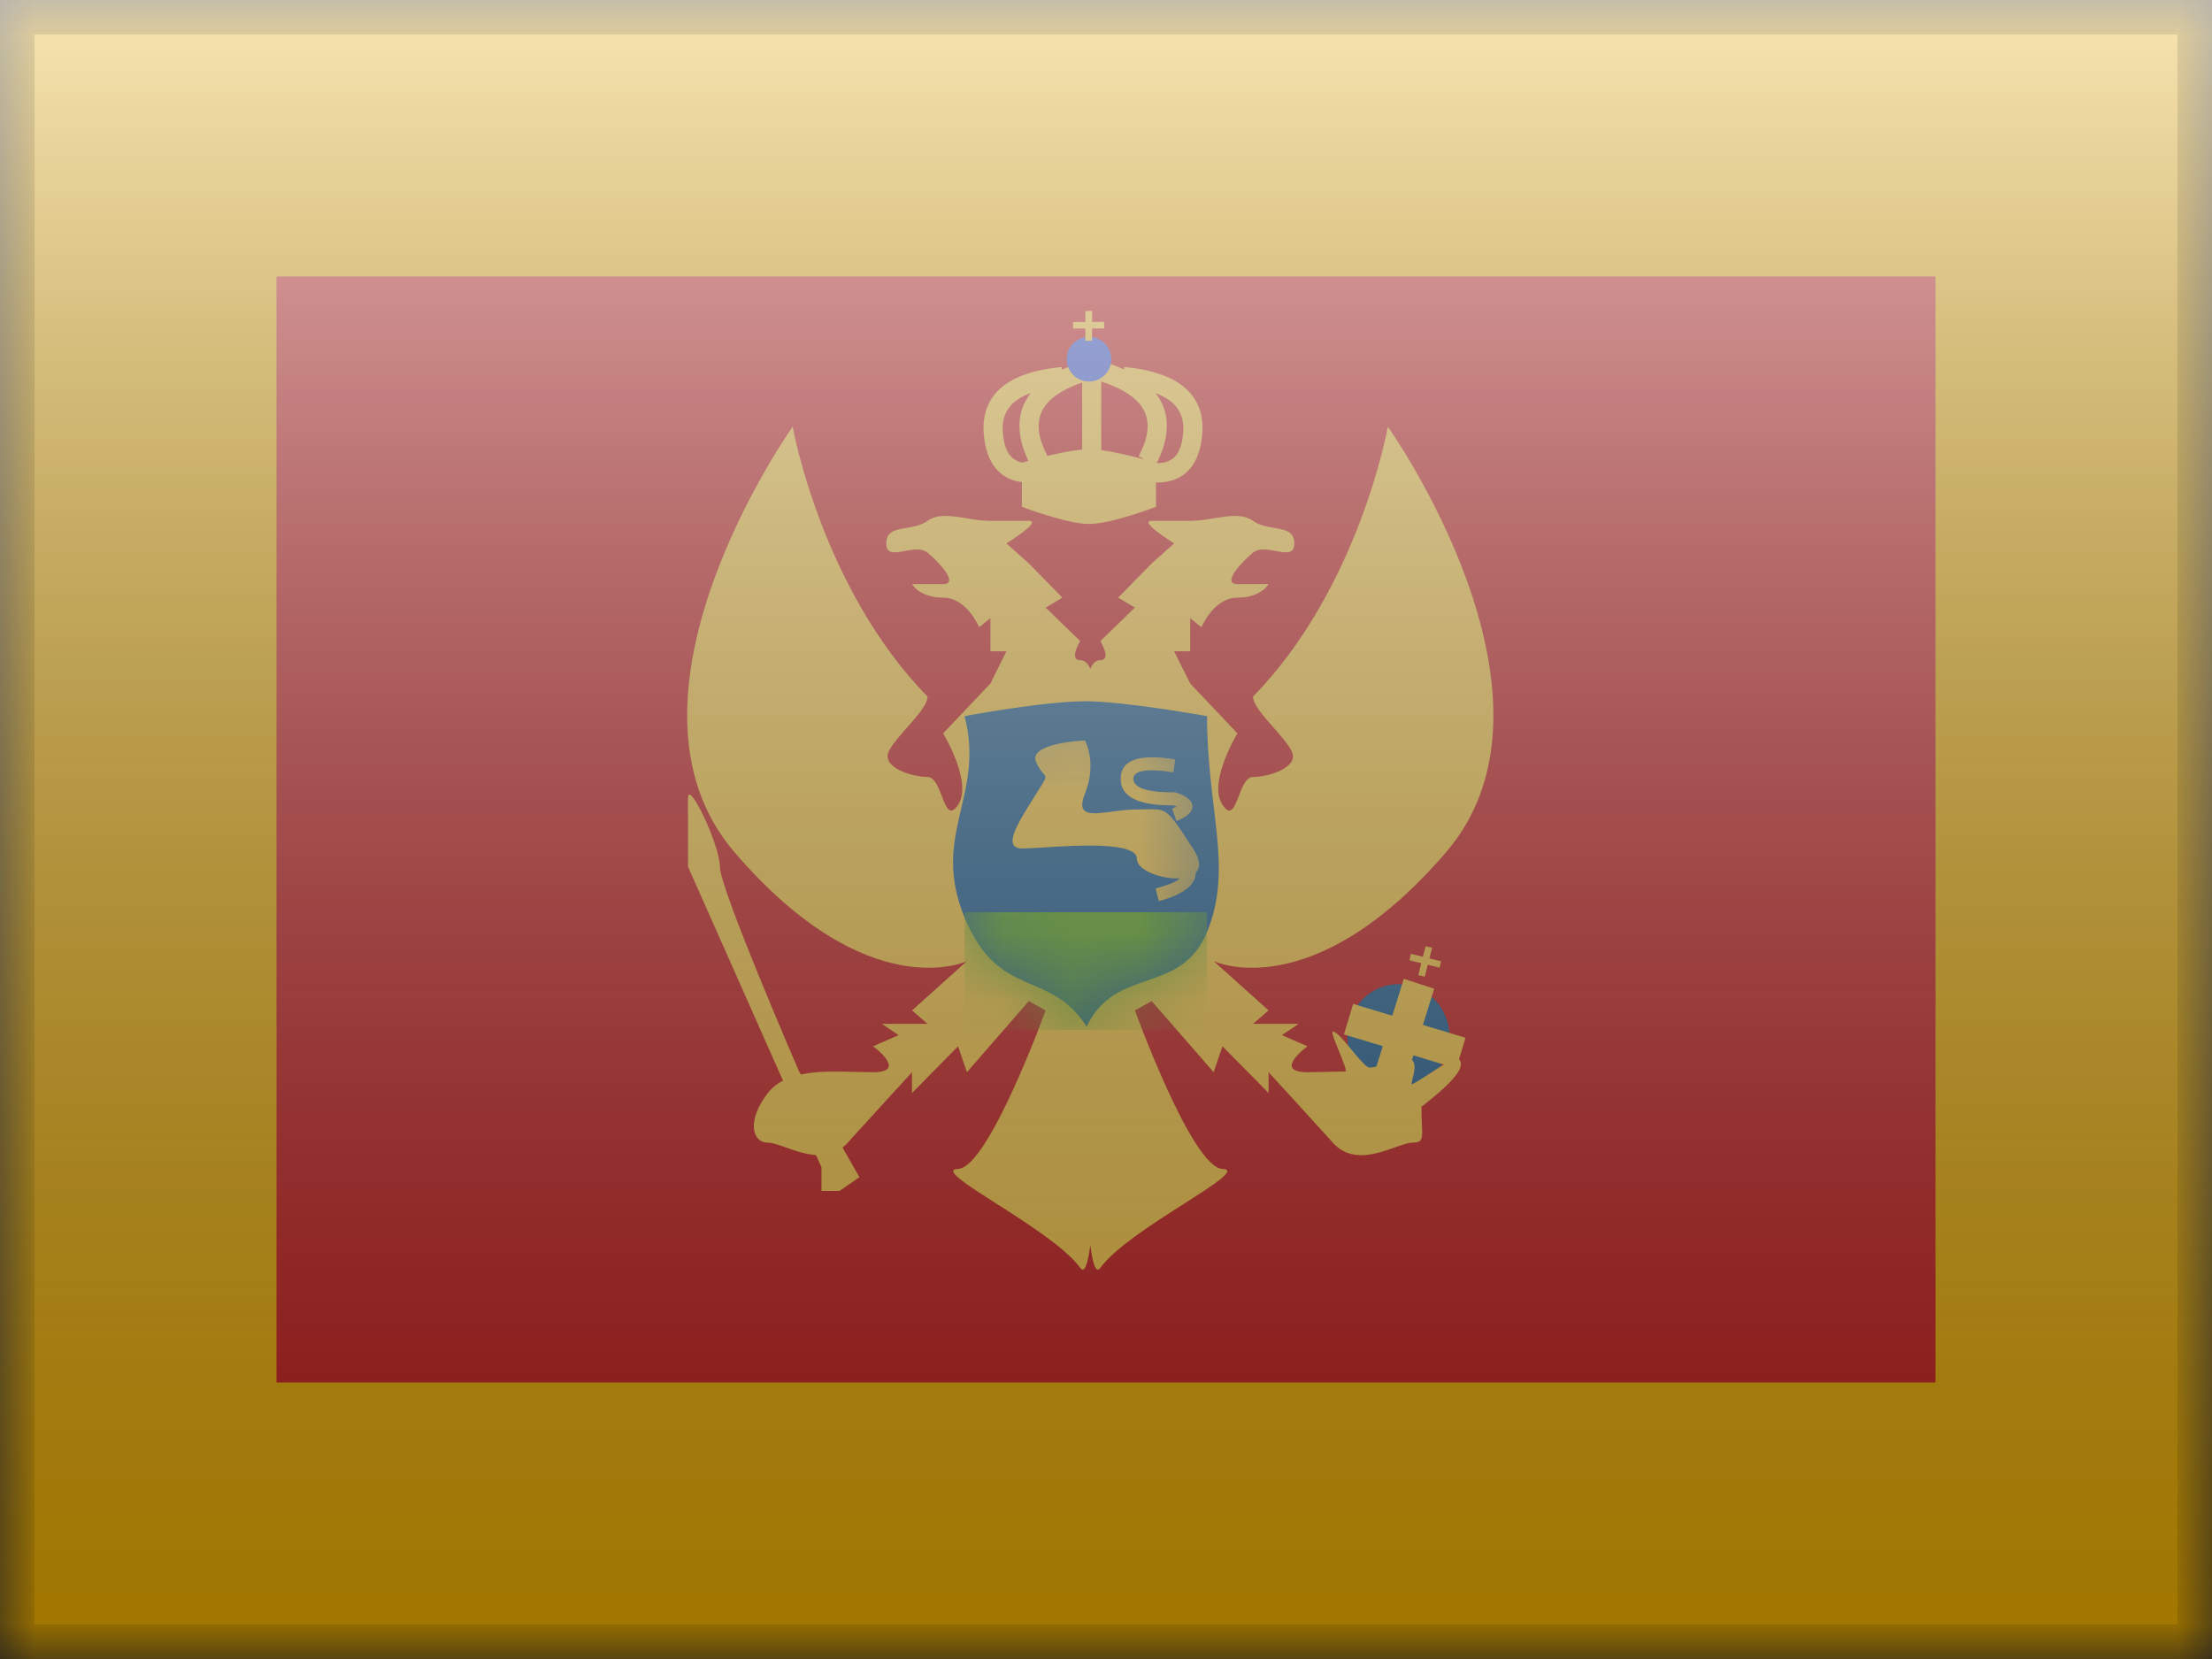 <svg width="32" height="24" viewBox="0 0 32 24" fill="none" xmlns="http://www.w3.org/2000/svg">
<rect x="0" y="0" width="32" height="24" fill="#333333" stroke="none"/>
<mask id="mask0" mask-type="alpha" maskUnits="userSpaceOnUse" x="0" y="0" width="32" height="24">
<rect width="32" height="24" fill="white"/>
</mask>
<g mask="url(#mask0)">
<path fill-rule="evenodd" clip-rule="evenodd" d="M0 0H32V24H0V0Z" fill="#E8AA00"/>
<path fill-rule="evenodd" clip-rule="evenodd" d="M4 4H28V20H4V4Z" fill="#C51918"/>
<mask id="mask1" mask-type="alpha" maskUnits="userSpaceOnUse" x="4" y="4" width="24" height="16">
<path fill-rule="evenodd" clip-rule="evenodd" d="M4 4H28V20H4V4Z" fill="white"/>
</mask>
<g mask="url(#mask1)">
<path fill-rule="evenodd" clip-rule="evenodd" d="M20.231 15.751C20.639 15.751 20.969 15.413 20.969 14.995C20.969 14.577 20.639 14.238 20.231 14.238C19.823 14.238 19.492 14.577 19.492 14.995C19.492 15.413 19.823 15.751 20.231 15.751Z" fill="#1E5E91"/>
<path fill-rule="evenodd" clip-rule="evenodd" d="M10.628 12.332C8.69 10.08 11.467 6.173 11.467 6.173C11.467 6.173 11.882 8.507 13.418 10.077C13.418 10.188 13.273 10.353 13.126 10.52C13.024 10.636 12.92 10.753 12.865 10.854C12.73 11.1 13.194 11.24 13.418 11.24C13.519 11.24 13.575 11.386 13.625 11.518C13.687 11.68 13.741 11.821 13.86 11.643C14.076 11.319 13.644 10.609 13.644 10.609L14.328 9.888L14.559 9.422H14.328V8.942L14.165 9.075C14.165 9.075 13.988 8.646 13.644 8.646C13.3 8.646 13.194 8.45 13.194 8.45H13.644C13.87 8.45 13.608 8.151 13.418 7.995C13.333 7.925 13.205 7.949 13.088 7.971C12.945 7.998 12.821 8.021 12.821 7.861C12.821 7.686 12.957 7.663 13.115 7.636C13.217 7.619 13.329 7.599 13.418 7.535C13.565 7.43 13.764 7.462 13.978 7.497C14.092 7.516 14.21 7.535 14.328 7.535H14.884C15.086 7.535 14.559 7.861 14.559 7.861L14.884 8.151L15.369 8.646L15.127 8.79L15.627 9.274C15.627 9.274 15.457 9.55 15.627 9.55C15.697 9.55 15.743 9.608 15.773 9.675C15.803 9.608 15.848 9.55 15.918 9.55C16.088 9.55 15.918 9.274 15.918 9.274L16.418 8.79L16.176 8.646L16.661 8.151L16.986 7.861C16.986 7.861 16.459 7.535 16.661 7.535H17.218C17.335 7.535 17.453 7.516 17.567 7.497C17.782 7.462 17.98 7.43 18.127 7.535C18.216 7.599 18.328 7.619 18.43 7.636C18.588 7.663 18.724 7.686 18.724 7.861C18.724 8.021 18.6 7.998 18.457 7.971C18.34 7.949 18.212 7.925 18.127 7.995C17.937 8.151 17.675 8.45 17.901 8.45H18.352C18.352 8.45 18.245 8.646 17.901 8.646C17.557 8.646 17.38 9.075 17.38 9.075L17.218 8.942V9.422H16.986L17.218 9.888L17.901 10.609C17.901 10.609 17.469 11.319 17.685 11.643C17.804 11.821 17.858 11.68 17.92 11.518C17.97 11.386 18.026 11.24 18.127 11.24C18.352 11.24 18.815 11.1 18.68 10.854C18.625 10.753 18.521 10.636 18.419 10.52C18.272 10.353 18.127 10.188 18.127 10.077C19.663 8.507 20.078 6.173 20.078 6.173C20.078 6.173 22.855 10.08 20.917 12.332C18.98 14.583 17.557 13.904 17.557 13.904L18.352 14.617L18.127 14.811H18.788L18.545 14.974L18.724 15.053L18.914 15.136C18.914 15.136 18.403 15.511 18.914 15.511C18.995 15.511 19.08 15.509 19.168 15.507C19.265 15.504 19.364 15.501 19.463 15.501C19.49 15.502 19.43 15.354 19.371 15.208C19.312 15.064 19.254 14.921 19.281 14.922C19.336 14.924 19.444 15.055 19.553 15.187C19.64 15.292 19.727 15.397 19.788 15.437C19.827 15.463 19.979 15.411 20.12 15.362C20.239 15.32 20.351 15.281 20.379 15.296C20.497 15.356 20.467 15.477 20.438 15.593C20.431 15.623 20.423 15.652 20.419 15.68C20.414 15.705 20.567 15.606 20.727 15.502C20.895 15.393 21.072 15.278 21.085 15.296C21.088 15.299 21.091 15.303 21.095 15.307C21.152 15.376 21.244 15.486 20.564 16.011C20.564 16.111 20.567 16.194 20.57 16.26C20.58 16.475 20.582 16.53 20.437 16.53C20.372 16.53 20.282 16.562 20.177 16.6C19.908 16.695 19.544 16.824 19.281 16.53C18.914 16.123 18.352 15.511 18.352 15.511V15.812L17.685 15.136L17.557 15.511L16.661 14.482L16.418 14.617C16.418 14.617 17.244 16.894 17.685 16.91C17.905 16.918 17.572 17.131 17.13 17.413C16.683 17.698 16.126 18.055 15.918 18.341C15.857 18.426 15.809 18.296 15.773 18.014C15.736 18.296 15.688 18.426 15.627 18.341C15.419 18.055 14.862 17.698 14.415 17.413C13.974 17.131 13.64 16.918 13.86 16.91C14.301 16.894 15.127 14.617 15.127 14.617L14.884 14.482L13.988 15.511L13.86 15.136L13.194 15.812V15.511C13.194 15.511 12.631 16.123 12.264 16.53C12.001 16.824 11.637 16.695 11.368 16.6C11.264 16.562 11.173 16.53 11.108 16.53C10.878 16.53 10.8 16.208 11.108 15.812C11.368 15.479 11.908 15.494 12.377 15.507C12.465 15.509 12.55 15.511 12.631 15.511C13.142 15.511 12.631 15.136 12.631 15.136L12.821 15.053L13 14.974L12.757 14.811H13.418L13.194 14.617L13.988 13.904C13.988 13.904 12.565 14.583 10.628 12.332Z" fill="#F6C540"/>
<path fill-rule="evenodd" clip-rule="evenodd" d="M12.433 17.03L11.558 15.496C11.558 15.496 10.414 12.858 10.414 12.538C10.414 12.217 9.953 11.269 9.953 11.544C9.953 11.82 9.953 12.538 9.953 12.538L11.884 16.887V17.229H12.144L12.433 17.03Z" fill="#F6C540"/>
<path d="M19.442 14.965L19.575 14.523L21.201 15.013L21.068 15.455L19.442 14.965Z" fill="#F6C540"/>
<path d="M20.308 14.16L20.748 14.304L20.318 15.682L19.878 15.538L20.308 14.16Z" fill="#F6C540"/>
<path fill-rule="evenodd" clip-rule="evenodd" d="M20.718 13.711L20.623 13.69L20.585 13.841L20.411 13.799L20.39 13.892L20.561 13.934L20.518 14.107L20.612 14.129L20.655 13.957L20.826 13.999L20.848 13.906L20.679 13.865L20.718 13.711Z" fill="#F6C540"/>
<path fill-rule="evenodd" clip-rule="evenodd" d="M15.694 5.222L15.742 5.388H15.886L15.934 5.222C16.054 5.259 16.163 5.3 16.261 5.346L16.264 5.309C17.036 5.38 17.436 5.703 17.393 6.271C17.358 6.741 17.12 6.988 16.723 6.981V7.332C16.723 7.332 16.077 7.58 15.754 7.58C15.431 7.58 14.784 7.332 14.784 7.332V6.975C14.458 6.935 14.263 6.693 14.231 6.271C14.188 5.703 14.588 5.38 15.36 5.309L15.364 5.347C15.462 5.301 15.573 5.259 15.694 5.222ZM14.877 6.667C14.834 6.679 14.803 6.688 14.791 6.692C14.614 6.658 14.527 6.517 14.507 6.251C14.486 5.982 14.613 5.795 14.911 5.687C14.707 5.947 14.693 6.278 14.877 6.667ZM15.152 6.595C15.315 6.556 15.504 6.517 15.655 6.504V5.533C15.035 5.75 14.886 6.083 15.152 6.595ZM15.931 6.512C16.139 6.54 16.391 6.602 16.554 6.646L16.473 6.601C16.749 6.074 16.589 5.737 15.931 5.519V6.512ZM16.719 5.689C16.926 5.956 16.936 6.297 16.735 6.699C16.979 6.703 17.094 6.562 17.117 6.251C17.137 5.984 17.013 5.797 16.719 5.689Z" fill="#F6C540"/>
<path fill-rule="evenodd" clip-rule="evenodd" d="M15.754 5.519C15.932 5.519 16.077 5.374 16.077 5.196C16.077 5.018 15.932 4.873 15.754 4.873C15.575 4.873 15.431 5.018 15.431 5.196C15.431 5.374 15.575 5.519 15.754 5.519Z" fill="#3D58DB"/>
<path fill-rule="evenodd" clip-rule="evenodd" d="M15.799 4.498L15.702 4.5L15.702 4.657L15.523 4.658L15.524 4.753L15.701 4.752L15.701 4.931L15.798 4.929L15.798 4.752L15.974 4.751L15.972 4.656L15.799 4.657L15.799 4.498Z" fill="#F6C540"/>
<path fill-rule="evenodd" clip-rule="evenodd" d="M13.954 10.36C13.954 10.36 15.092 10.145 15.708 10.145C16.261 10.145 17.462 10.36 17.462 10.36C17.462 11.72 17.844 12.552 17.462 13.481C17.079 14.41 16.144 13.963 15.72 14.852C15.179 14.009 14.449 14.473 13.954 13.273C13.459 12.072 14.255 11.519 13.954 10.36Z" fill="#1E5E91"/>
<mask id="mask2" mask-type="alpha" maskUnits="userSpaceOnUse" x="13" y="10" width="5" height="5">
<path fill-rule="evenodd" clip-rule="evenodd" d="M13.954 10.36C13.954 10.36 15.092 10.145 15.708 10.145C16.261 10.145 17.462 10.36 17.462 10.36C17.462 11.72 17.844 12.552 17.462 13.481C17.079 14.41 16.144 13.963 15.72 14.852C15.179 14.009 14.449 14.473 13.954 13.273C13.459 12.072 14.255 11.519 13.954 10.36Z" fill="white"/>
</mask>
<g mask="url(#mask2)">
<rect x="13.954" y="13.197" width="3.508" height="1.703" fill="#5EAA22"/>
<path fill-rule="evenodd" clip-rule="evenodd" d="M14.991 11.03C14.857 10.745 15.695 10.712 15.695 10.712C15.695 10.712 15.876 11.03 15.695 11.482C15.564 11.811 15.783 11.782 16.086 11.742C16.199 11.726 16.324 11.71 16.447 11.71C16.635 11.71 16.734 11.696 16.816 11.727C16.931 11.77 17.013 11.899 17.258 12.274C17.37 12.445 17.365 12.558 17.297 12.626C17.303 12.8 17.114 12.944 16.764 13.036L16.718 12.853C16.903 12.804 17.016 12.758 17.069 12.706C16.805 12.722 16.447 12.592 16.447 12.424C16.447 12.176 15.602 12.228 15.094 12.26C14.964 12.268 14.857 12.274 14.79 12.274C14.495 12.274 14.721 11.913 14.928 11.584C14.949 11.55 14.971 11.515 14.991 11.482C15.097 11.31 15.132 11.267 15.123 11.233C15.115 11.199 15.06 11.175 14.991 11.03ZM17.002 10.986C16.496 10.905 16.212 10.983 16.212 11.266C16.212 11.536 16.481 11.653 16.974 11.651C16.994 11.658 17.01 11.664 17.025 11.67C17.006 11.678 16.984 11.688 16.957 11.697L17.019 11.876C17.33 11.764 17.33 11.564 17.015 11.466L17.002 11.462L16.987 11.462C16.578 11.466 16.396 11.389 16.396 11.266C16.396 11.155 16.568 11.108 16.974 11.173L17.002 10.986Z" fill="#F6C540"/>
</g>
</g>
</g>
<rect width="32" height="24" fill="url(#paint0_linear)" style="mix-blend-mode:overlay"/>
<path d="M0 0V-0.5H-0.5V0H0ZM32 0H32.5V-0.5H32V0ZM32 24V24.5H32.5V24H32ZM0 24H-0.5V24.5H0V24ZM0 0.5H32V-0.5H0V0.5ZM31.5 0V24H32.5V0H31.5ZM32 23.5H0V24.5H32V23.5ZM0.5 24V0H-0.5V24H0.5Z" fill="black" fill-opacity="0.1" style="mix-blend-mode:multiply"/>
<defs>
<linearGradient id="paint0_linear" x1="16" y1="0" x2="16" y2="24" gradientUnits="userSpaceOnUse">
<stop stop-color="white" stop-opacity="0.7"/>
<stop offset="1" stop-opacity="0.3"/>
</linearGradient>
</defs>
</svg>
